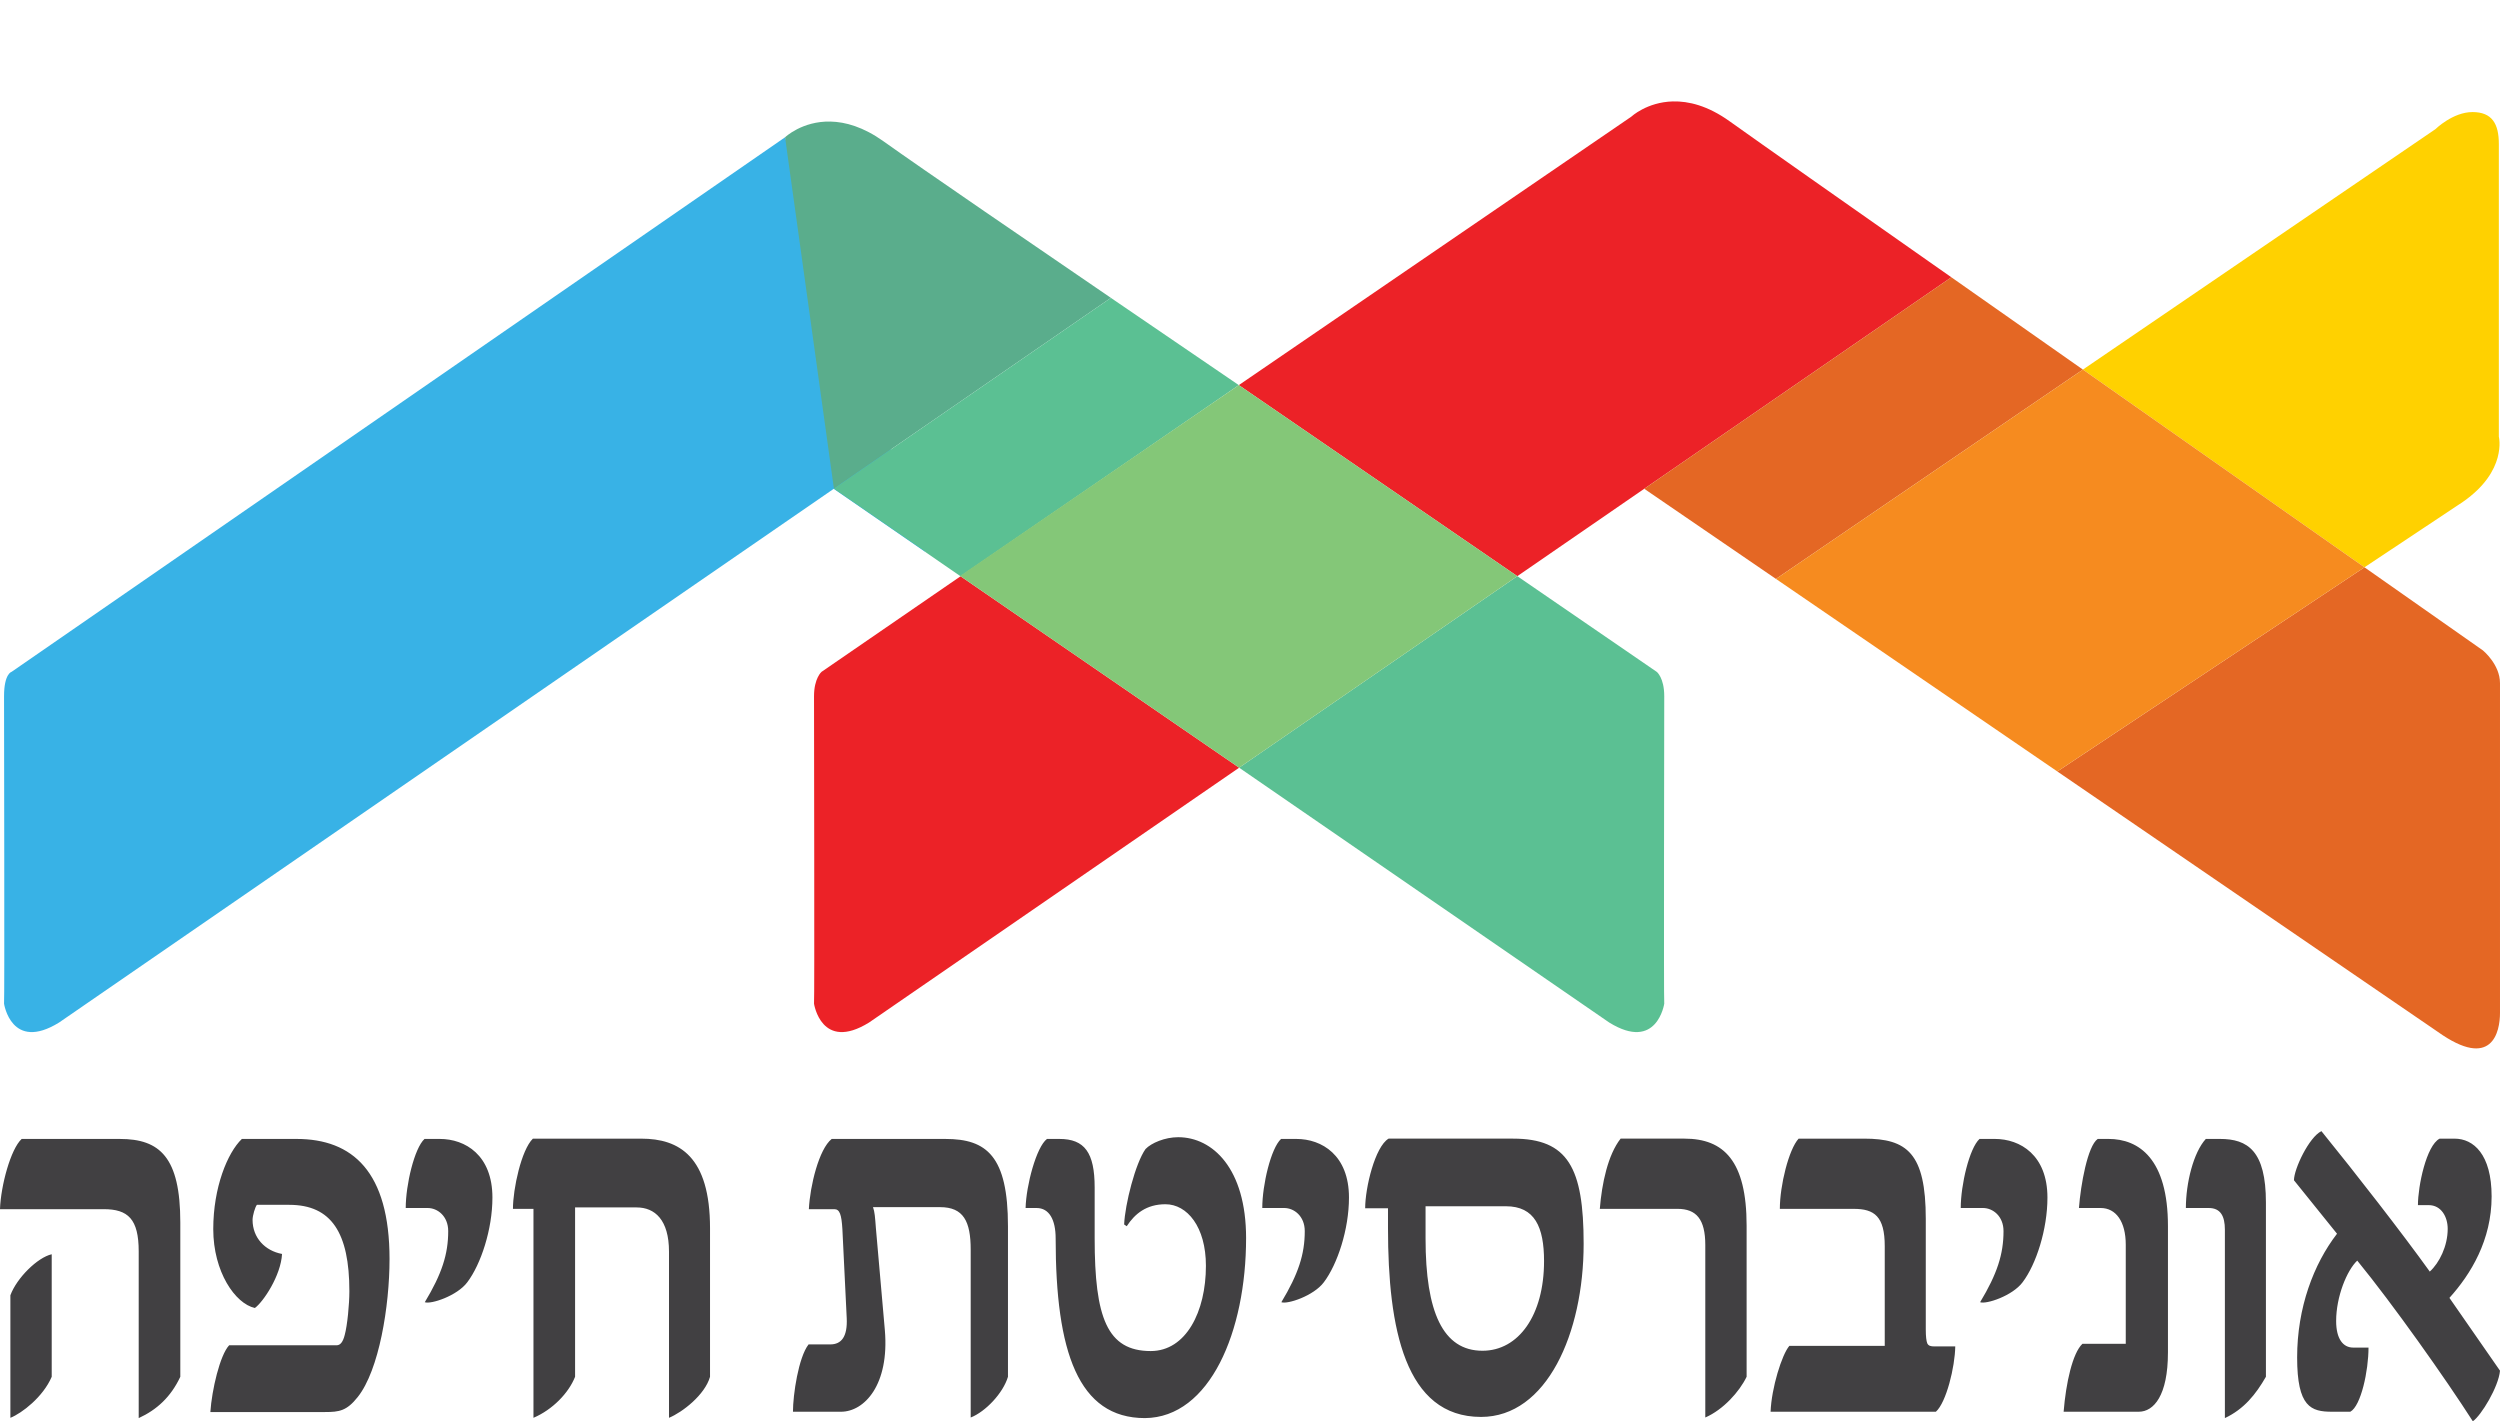 <?xml version="1.0" encoding="UTF-8" standalone="no"?>
<!-- Created with Inkscape (http://www.inkscape.org/) -->

<svg
   xmlns:dc="http://purl.org/dc/elements/1.1/"
   xmlns:cc="http://creativecommons.org/ns#"
   xmlns:rdf="http://www.w3.org/1999/02/22-rdf-syntax-ns#"
   xmlns:svg="http://www.w3.org/2000/svg"
   xmlns="http://www.w3.org/2000/svg"
   xmlns:sodipodi="http://sodipodi.sourceforge.net/DTD/sodipodi-0.dtd"
   xmlns:inkscape="http://www.inkscape.org/namespaces/inkscape"
   id="svg2"
   version="1.1"
   inkscape:version="0.91 r13725"
   xml:space="preserve"
   width="506.258"
   height="287.813"
   viewBox="0 0 506.258 287.813"
   sodipodi:docname="Universety of Haifa logo.svg"><sodipodi:namedview
     pagecolor="#ffffff"
     bordercolor="#666666"
     borderopacity="1"
     objecttolerance="10"
     gridtolerance="10"
     guidetolerance="10"
     inkscape:pageopacity="0"
     inkscape:pageshadow="2"
     inkscape:window-width="1920"
     inkscape:window-height="1005"
     id="namedview4"
     showgrid="false"
     inkscape:snap-bbox="true"
     inkscape:bbox-paths="true"
     inkscape:bbox-nodes="true"
     inkscape:snap-bbox-edge-midpoints="true"
     inkscape:snap-bbox-midpoints="true"
     inkscape:object-paths="true"
     inkscape:snap-intersection-paths="true"
     inkscape:object-nodes="true"
     inkscape:snap-smooth-nodes="true"
     inkscape:snap-midpoints="false"
     inkscape:snap-object-midpoints="true"
     inkscape:snap-center="true"
     fit-margin-top="0"
     fit-margin-left="0"
     fit-margin-right="0"
     fit-margin-bottom="0"
     inkscape:zoom="1.388763"
     inkscape:cx="453.13232"
     inkscape:cy="217.27275"
     inkscape:window-x="-9"
     inkscape:window-y="-9"
     inkscape:window-maximized="1"
     inkscape:current-layer="g10"
     inkscape:snap-global="true"
     showguides="true"
     inkscape:guide-bbox="true" /><defs
     id="defs6"><clipPath
       clipPathUnits="userSpaceOnUse"
       id="clipPath32"><path
         d="m 11.338,33.07 248.298,0 0,544.253 -248.298,0 0,-544.253 z"
         id="path34"
         inkscape:connector-curvature="0" /></clipPath><clipPath
       clipPathUnits="userSpaceOnUse"
       id="clipPath48"><path
         d="m 11.338,33.07 248.298,0 0,544.253 -248.298,0 0,-544.253 z"
         id="path50"
         inkscape:connector-curvature="0" /></clipPath><clipPath
       clipPathUnits="userSpaceOnUse"
       id="clipPath78"><path
         d="m 11.338,33.07 248.298,0 0,544.253 -248.298,0 0,-544.253 z"
         id="path80"
         inkscape:connector-curvature="0" /></clipPath><clipPath
       clipPathUnits="userSpaceOnUse"
       id="clipPath110"><path
         d="m 11.338,33.07 248.298,0 0,544.253 -248.298,0 0,-544.253 z"
         id="path112"
         inkscape:connector-curvature="0" /></clipPath><clipPath
       clipPathUnits="userSpaceOnUse"
       id="clipPath130"><path
         d="m 11.338,33.07 248.298,0 0,544.253 -248.298,0 0,-544.253 z"
         id="path132"
         inkscape:connector-curvature="0" /></clipPath><clipPath
       clipPathUnits="userSpaceOnUse"
       id="clipPath168"><path
         d="m 0,0 283.465,0 0,609.449 L 0,609.449 0,0 Z"
         id="path170"
         inkscape:connector-curvature="0" /></clipPath><clipPath
       clipPathUnits="userSpaceOnUse"
       id="clipPath204"><path
         d="m 0,0 283.465,0 0,609.449 L 0,609.449 0,0 Z"
         id="path206"
         inkscape:connector-curvature="0" /></clipPath></defs><g
     id="g10"
     inkscape:groupmode="layer"
     inkscape:label="LetterToTheStudent"
     transform="matrix(1.25,0,0,-1.25,-129.332,686.462)"><path
       id="path4526"
       inkscape:connector-curvature="0"
       sodipodi:nodetypes="cscccc"
       class="st0"
       d="m 349.271,455.83 22.587,-15.5 c 0,0 1.22,-0.938 1.22,-3.941 0,-3.659 -0.094,-49.869 0,-49.822 0,0 -1.173,-7.835 -8.914,-3.049 l -59.956,41.284"
       style="fill:#5bc093;fill-opacity:1" /><path
       sodipodi:nodetypes="scccccccs"
       inkscape:connector-curvature="0"
       id="path4528"
       d="m 374.47,532.74 c -4.21,-0.112 -6.739,-2.477 -6.739,-2.477 l -63.576,-43.484 45.117,-30.95 20.563,14.159 49.756,34.261 c 10.696,-7.498 21.326,-14.943 21.326,-14.943 0,0 -47.383,33.169 -57.235,40.206 -3.554,2.551 -6.685,3.295 -9.211,3.227 z"
       style="fill:#ec2227" /><path
       id="path4530"
       d="M 304.209,424.801 259.078,455.812 236.559,440.33 c 0,0 -1.22,-1.032 -1.22,-3.941 0,-3.612 0.094,-49.823 0,-49.823 0,0 1.173,-7.835 8.914,-3.049 l 59.956,41.284 z"
       style="fill:#ec2227"
       inkscape:connector-curvature="0" /><path
       sodipodi:nodetypes="ccscccccccccccc"
       inkscape:connector-curvature="0"
       id="path4532"
       d="m 193.337,501.145 -87.995,-60.815 c 0,0 -1.22,-0.282 -1.22,-3.941 0,-3.612 0.094,-49.823 0,-49.823 0,0 1.173,-7.835 8.914,-3.049 l 125.494,86.462 14.797,-10.203 0.053,0.024 -22.732,67.131 z m 110.822,-14.368 0.003,-0.003 9.4e-4,0 0,9.4e-4 z"
       style="fill:#38b2e6;enable-background:new" /><path
       style="fill:#414042"
       d="m 508.472,327.112 -8.193,11.798 c 3.464,3.839 6.835,9.363 6.835,16.432 0,6.835 -2.949,9.363 -5.992,9.363 l -2.434,0 c -2.154,-1.124 -3.511,-7.678 -3.511,-10.768 l 1.732,0 c 2.06,0 3.09,-1.919 3.09,-3.839 0,-2.809 -1.358,-5.524 -2.903,-6.929 -4.401,6.133 -12.079,16.011 -17.556,22.753 -2.013,-0.983 -4.448,-6.133 -4.448,-7.959 l 6.976,-8.661 c -3.792,-4.916 -6.461,-11.985 -6.461,-20.037 0,-8.052 2.247,-8.801 5.665,-8.801 l 2.949,0 c 1.732,0.936 2.949,6.648 2.949,10.393 l -2.481,0 c -1.639,0 -2.762,1.404 -2.762,4.307 0,3.933 1.732,8.193 3.418,9.785 5.712,-6.976 14.326,-19.148 18.726,-26.03 1.358,0.936 4.167,5.571 4.401,8.193 m -37.921,-0.983 0,28.23 c 0,8.38 -2.949,10.3 -7.444,10.3 l -1.03,0 -1.264,0 c -2.013,-2.2 -3.23,-7.163 -3.23,-11.189 l 3.698,0 c 1.919,0 2.622,-1.311 2.622,-3.511 l 0,-30.524 c 3.09,1.451 5.009,3.839 6.648,6.695 m -15.871,3.933 0,20.459 c 0,10.908 -4.682,14.138 -9.644,14.138 l -1.732,0 c -1.639,-1.124 -2.762,-7.444 -3.043,-11.189 l 3.511,0 c 2.481,0 4.073,-2.2 4.073,-5.946 l 0,-16.058 -7.022,0 c -1.592,-1.498 -2.669,-6.32 -3.043,-11.002 l 11.844,0 0.328,0 c 2.434,0 4.728,2.622 4.728,9.597 m -19.522,25.093 c 0,6.882 -4.401,9.504 -8.521,9.504 l -2.481,0 c -1.639,-1.498 -3.043,-7.444 -3.043,-11.189 l 3.605,0 c 1.592,0 3.324,-1.311 3.324,-3.745 0,-3.745 -1.03,-6.929 -3.792,-11.517 0.983,-0.375 5.243,1.03 6.882,3.23 2.2,2.903 4.026,8.567 4.026,13.717 m -14.934,-24.11 -3.371,0 c -0.609,0 -0.983,0.094 -1.17,0.515 -0.14,0.375 -0.234,1.077 -0.234,2.2 l 0,17.931 c 0,10.674 -3.043,13.015 -9.972,13.015 l -10.627,0 c -1.592,-1.732 -3.043,-7.584 -3.043,-11.376 l 11.985,0 c 3.324,0 5.009,-1.217 5.009,-6.039 l 0,-11.798 0,-2.949 0,-1.404 -15.449,0 c -1.217,-1.404 -2.903,-6.835 -3.043,-10.674 l 26.779,0 c 1.685,1.498 3.09,7.256 3.137,10.58 m -33.801,-4.916 0,24.485 c 0,10.487 -3.698,14.092 -10.065,14.092 l -10.346,0 c -2.06,-2.622 -3.043,-7.256 -3.371,-11.376 l 12.594,0 c 3.043,0 4.494,-1.685 4.494,-5.852 l 0,-27.949 c 2.903,1.264 5.524,4.167 6.695,6.601 m -32.818,18.726 c 0,-8.755 -4.12,-14.513 -9.972,-14.513 -6.414,0 -9.223,6.273 -9.223,18.165 l 0,5.243 13.015,0 c 4.682,0 6.18,-3.371 6.18,-8.895 m 6.414,2.809 c 0,12.313 -2.528,17.041 -11.423,17.041 l -20.178,0 c -2.2,-1.311 -3.792,-7.959 -3.792,-11.283 l 3.698,0 0,-3.23 c 0,-16.245 2.762,-30.571 15.075,-30.571 10.627,0 16.62,13.53 16.62,28.043 M 322.003,355.155 c 0,6.882 -4.401,9.504 -8.521,9.504 l -2.481,0 c -1.639,-1.498 -3.043,-7.444 -3.043,-11.189 l 3.558,0 c 1.592,0 3.324,-1.311 3.324,-3.745 0,-3.745 -1.03,-6.929 -3.792,-11.517 0.983,-0.375 5.243,1.03 6.882,3.23 2.2,2.903 4.073,8.567 4.073,13.717 m -16.667,-6.554 c 0,11.283 -5.431,16.339 -11.002,16.339 -2.154,0 -4.354,-0.936 -5.29,-1.919 -1.639,-2.294 -3.324,-8.942 -3.464,-12.219 l 0.421,-0.281 c 1.311,2.013 3.183,3.558 6.273,3.558 3.511,0 6.554,-3.652 6.554,-9.972 0,-7.444 -3.23,-13.811 -8.942,-13.811 -7.069,0 -9.082,5.431 -9.082,18.258 l 0,8.24 c 0,5.665 -1.639,7.865 -5.712,7.865 l -2.013,0 c -1.732,-1.311 -3.371,-7.537 -3.464,-11.189 l 1.779,0 c 2.06,0 3.09,-1.919 3.09,-4.916 0,-18.352 3.652,-29.12 14.466,-29.12 10.534,0.094 16.386,14.045 16.386,29.166 m -38.576,-22.472 0,24.391 c 0,11.376 -3.464,14.138 -10.112,14.138 l -18.446,0 c -2.06,-1.639 -3.511,-7.584 -3.698,-11.376 l 4.12,0 c 0.889,0 1.17,-0.889 1.311,-3.23 l 0.702,-14.419 c 0.14,-2.996 -0.843,-4.26 -2.669,-4.26 l -3.511,0 c -1.639,-2.107 -2.528,-8.146 -2.528,-10.908 l 7.771,0 c 3.792,0 7.865,4.354 7.116,13.202 l -1.451,16.526 c -0.14,1.826 -0.187,2.622 -0.468,3.418 l 10.861,0 c 3.792,0 4.963,-2.294 4.963,-6.882 l 0,-27.2 c 2.388,0.936 5.243,3.933 6.039,6.601 m -48.267,0 0,24.063 c 0,11.61 -4.963,14.513 -11.142,14.513 l -17.556,0 c -1.873,-1.826 -3.23,-8.146 -3.23,-11.376 l 3.324,0 0,-33.848 c 3.09,1.311 5.712,4.026 6.742,6.648 l 0,27.434 9.972,0 c 2.949,0 5.243,-2.013 5.243,-7.163 l 0,-26.919 c 2.154,0.89 5.805,3.698 6.648,6.648 m -35.253,29.026 c 0,6.882 -4.401,9.504 -8.521,9.504 l -2.481,0 c -1.639,-1.498 -3.043,-7.444 -3.043,-11.189 l 3.558,0 c 1.592,0 3.324,-1.311 3.324,-3.745 0,-3.745 -1.03,-6.929 -3.792,-11.517 0.983,-0.375 5.243,1.03 6.882,3.23 2.2,2.903 4.073,8.567 4.073,13.717 m -16.667,-9.972 c 0,14.185 -5.992,19.476 -15.075,19.476 l -8.848,0 c -2.341,-2.247 -4.635,-7.865 -4.635,-14.607 0,-6.929 3.558,-12.079 6.742,-12.781 1.358,0.983 4.213,5.243 4.401,8.755 -2.762,0.515 -4.775,2.622 -4.775,5.524 0,0.702 0.421,2.107 0.702,2.434 l 5.243,0 c 6.835,0 9.738,-4.541 9.738,-13.998 0,-2.107 -0.328,-5.524 -0.749,-7.069 -0.281,-1.124 -0.702,-1.685 -1.311,-1.685 l -17.416,0 c -1.498,-1.592 -2.809,-7.256 -3.043,-10.815 l 18.586,0 c 2.294,0 3.511,0.187 5.29,2.434 3.464,4.354 5.15,14.747 5.15,22.331 m -54.728,-19.054 0,19.85 c -2.294,-0.515 -5.665,-3.839 -6.695,-6.648 l 0,-19.85 c 1.873,0.749 5.29,3.371 6.695,6.648 m 20.833,0 0,25 c 0,10.58 -3.324,13.53 -9.785,13.53 l -15.917,0 c -1.779,-1.639 -3.371,-7.537 -3.511,-11.376 l 16.807,0 c 3.933,0 5.665,-1.592 5.665,-6.835 l 0,-27.013 c 2.949,1.358 5.197,3.418 6.742,6.695"
       class="st2"
       inkscape:connector-curvature="0"
       id="path4534" /><line
       style="fill:#38b2e6;enable-background:new"
       id="line4536"
       y2="451.12"
       x2="235.387"
       y1="549.17"
       x1="235.387"
       class="st1" /><path
       sodipodi:nodetypes="sccccss"
       inkscape:connector-curvature="0"
       id="path4538"
       d="m 238.01,529.476 c -4.595,0.103 -7.362,-2.545 -7.362,-2.545 l 7.916,-56.93 44.865,30.912 c 1.265,-0.864 1.147,-0.782 2.361,-1.611 -14.653,10.003 -33.319,22.778 -39.191,26.973 -3.274,2.338 -6.182,3.147 -8.588,3.201 z"
       style="fill:#5aad8c;fill-opacity:1" /><path
       sodipodi:nodetypes="ccccccc"
       inkscape:connector-curvature="0"
       id="path4540"
       d="m 283.429,500.914 -44.865,-30.912 14.816,-10.202 -0.054,-0.024 5.752,-3.966 45.077,30.969 z"
       style="fill:#5bc093;fill-opacity:1" /><path
       sodipodi:nodetypes="ccccc"
       inkscape:connector-curvature="0"
       id="path4542"
       d="m 258.991,455.871 45.164,30.909 45.117,-30.95 -45.062,-31.029 z"
       style="fill:#84c778;fill-opacity:1;stroke:none;stroke-width:1px;stroke-linecap:butt;stroke-linejoin:miter;stroke-opacity:1" /><path
       id="path4544"
       d="m 504.015,531.014 c -3.19,0 -6.005,-2.768 -6.005,-2.768 l -57.11,-38.949 45.616,-32.031 15.951,10.602 c 7.225,5.02 5.817,10.556 5.817,10.556 l 0,47.43 c 0,3.237 -1.079,5.16 -4.269,5.16 z"
       style="fill:#ffd100;fill-opacity:1"
       inkscape:connector-curvature="0" /><path
       id="path4546"
       d="M 486.516,457.266 436.758,424.191 498.385,382.016 c 8.82,-6.286 10.086,0 10.086,3.049 l 0,53.434 c 0,3.049 -2.768,5.302 -2.768,5.302 l -19.188,13.465 z"
       style="fill:#e46724;fill-opacity:1"
       inkscape:connector-curvature="0" /><path
       id="path4548"
       d="m 440.899,489.296 c 0,0 -10.613,7.455 -21.309,14.954 l -49.756,-34.261 21.341,-14.605 49.724,33.912 z"
       style="fill:#e46724;fill-opacity:1"
       inkscape:connector-curvature="0" /><path
       sodipodi:nodetypes="ccccc"
       inkscape:connector-curvature="0"
       id="path4550"
       d="m 391.176,455.385 49.724,33.912 45.616,-32.031 -49.758,-33.074 z"
       style="fill:#f68b1f;fill-opacity:1;stroke:none;stroke-width:1px;stroke-linecap:butt;stroke-linejoin:miter;stroke-opacity:1" /><flowRoot
       xml:space="preserve"
       id="flowRoot4476"
       style="font-style:normal;font-weight:normal;font-size:40px;line-height:1000%;font-family:sans-serif;letter-spacing:0px;word-spacing:0px;fill:#000000;fill-opacity:1;stroke:none;stroke-width:1px;stroke-linecap:butt;stroke-linejoin:miter;stroke-opacity:1"
       transform="matrix(0.8,0,0,-0.8,197.837,551.227)"><flowRegion
         id="flowRegion4478"><rect
           id="rect4480"
           width="214.954"
           height="159.46"
           x="-339.291"
           y="128.582" /></flowRegion><flowPara
         id="flowPara4482">UNI</flowPara></flowRoot></g></svg>